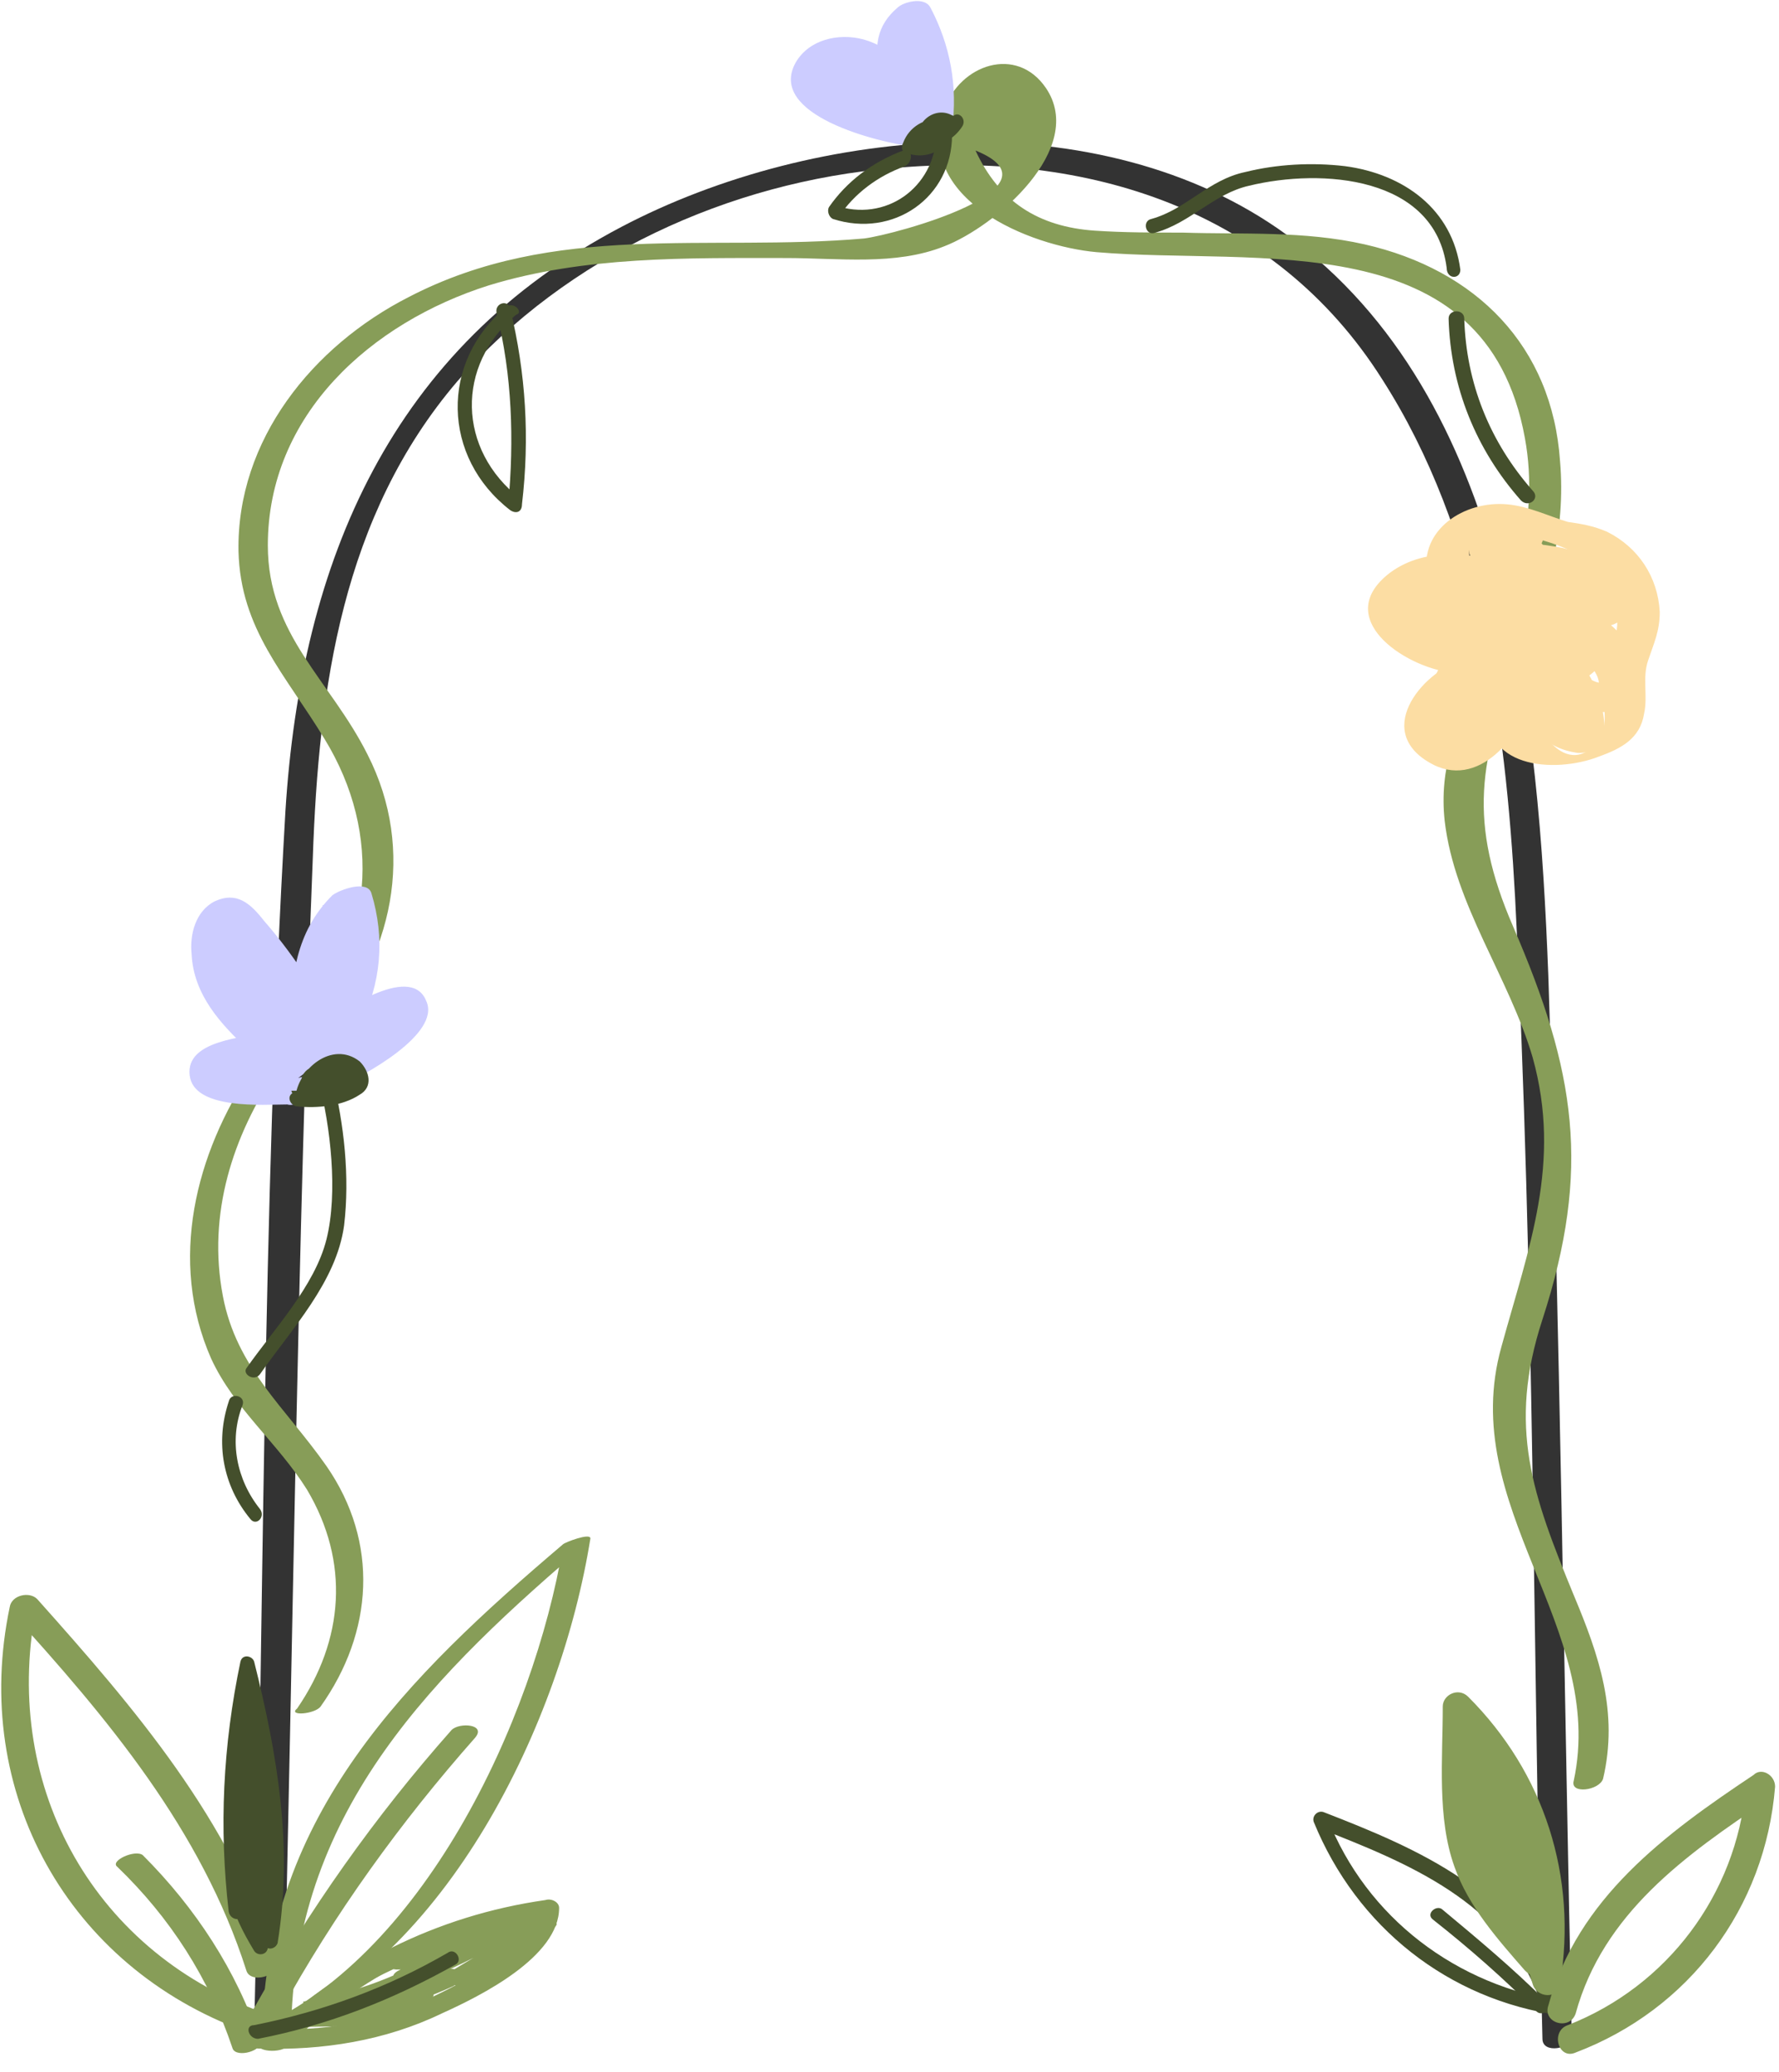 <?xml version="1.0" encoding="UTF-8"?> <svg xmlns="http://www.w3.org/2000/svg" width="91" height="106" viewBox="0 0 91 106" fill="none"> <g clip-path="url(#clip0_331_84)"> <path d="M14.5 103.8C15 83.9 15.2 63.9 16 43.9C16.3 35.2 17.5 26.4 23.4 19.5C29 13.1 37.3 9.3 45.7 8.6C55.6 7.7 65.2 10.7 70.7 19.4C75.7 27.2 77 36.8 77.5 45.9C78.5 65.3 78.4 84.9 78.9 104.3C78.9 105.1 80.4 104.8 80.4 104.2C80 86.1 79.8 68 79.2 49.9C78.7 37 77.3 20.4 65.8 12C56.3 5.1 41.7 6.4 31.8 11.6C20 17.8 15.4 28.7 14.6 41.5C13.4 62.2 13.5 83.1 13 103.9C13 104.7 14.4 104.5 14.5 103.8Z" fill="#333333"></path> <path d="M14.1 100.4C11.8 93.1 6.9 87.4 1.9 81.8C1.5 81.4 0.6 81.6 0.5 82.2C-1.5 91.7 3.5 100.6 12.5 103.9C13.1 104.1 14.2 103.2 13.3 102.9C4.6 99.7 1.78814e-06 91.1 1.9 82C1.4 82.1 1 82.2 0.5 82.4C5.5 87.9 10.3 93.6 12.6 100.8C12.8 101.5 14.3 101.1 14.1 100.4Z" fill="#879D58"></path> <path d="M6 95.5C8.7 98.1 10.7 101.2 11.9 104.8C12.1 105.3 13.5 104.9 13.3 104.4C12.1 100.8 10 97.6 7.3 94.9C6.9 94.6 5.6 95.2 6 95.5Z" fill="#879D58"></path> <path d="M14.9 103.5C15.2 92.5 22.2 85.6 30.2 78.8C29.7 78.9 29.3 79 28.8 79.1C27.3 88 21.6 100.3 12.8 103.9C11.9 104.3 13.3 104.2 13.6 104C22.9 100.2 28.7 88.1 30.2 78.7C30.2 78.4 28.9 78.9 28.8 79C20.8 85.8 13.7 92.8 13.4 103.9C13.4 104 14.9 103.9 14.9 103.5Z" fill="#879D58"></path> <path d="M14.3 103C17.1 97.9 20.5 93.2 24.3 88.9C24.9 88.2 23.5 88.1 23.1 88.5C19.2 92.9 15.8 97.7 12.9 102.9C12.5 103.6 14 103.5 14.3 103Z" fill="#879D58"></path> <path d="M14.7 104.7C18.4 101.1 22.9 98.8 27.9 98.1C27.7 98 27.5 97.8 27.2 97.7C27.2 99.8 23.1 101.7 21.6 102.4C19.1 103.5 16.5 103.9 13.8 103.8C13.1 103.8 12.3 104.8 13.3 104.8C16.5 104.9 19.7 104.4 22.6 103C24.6 102.1 28.6 100.1 28.6 97.6C28.6 97.3 28.2 97.1 27.9 97.2C22.3 98 17.4 100.5 13.3 104.4C12.8 104.9 14.2 105.1 14.7 104.7Z" fill="#879D58"></path> <path d="M19.6 100.5C18.1 101.2 16.7 102 15.2 102.7C14.6 103 15.1 103.2 15.5 103.2C17.7 102.8 19.8 102.2 21.8 101.2C22.5 100.9 21.7 100.7 21.3 100.8C19.4 101.3 17.6 102.1 16 103.2C15.5 103.5 16.2 103.6 16.4 103.6C18.8 103.2 21 102.6 23.2 101.6C23.3 101.5 23.8 101.3 23.6 101.1C22.4 99.9 18.5 102.4 17.4 102.8C17 103 16.7 103.4 17.4 103.3C19.6 103.2 21.8 102.8 23.3 101C23.7 100.5 22.3 100.8 22.2 100.9C20.2 101.9 18.1 102.6 15.9 103.1C15.5 103.2 14.5 103.8 15.5 103.7C17.7 103.6 20.5 103.9 22.1 102.2C22.5 101.8 21.3 102 21.2 102C20.5 102.3 19.7 102.6 18.9 102.7C19 102.8 19.2 102.9 19.3 103.1C21.4 101.6 23.5 100.3 25.9 99.1C26.6 98.8 25.8 98.6 25.4 98.7C23.6 99.2 22 99.9 20.4 100.8C20 101 20 101.3 20.5 101.3C22.7 101.1 24.4 100.3 25.9 98.7C26.1 98.5 25.7 98.4 25.5 98.4C23.5 98.5 21.7 99.1 20.1 100.4C19.6 100.8 20.5 100.8 20.7 100.7C23.1 100 25.4 99.3 27.8 98.7C27.6 98.6 27.5 98.4 27.3 98.3C25.7 99.3 24.1 100.2 22.5 101.2C21.7 101.7 23 101.7 23.4 101.5C25 100.6 26.5 99.8 27.4 98.1C27.6 97.7 26.2 98.1 26.1 98.2C24.9 99.1 23.6 99.8 22.2 100.4C22.5 100.5 22.9 100.5 23.2 100.6C24.5 99.8 25.8 98.9 27.2 98.1C27.8 97.7 26.4 97.8 26.1 98C24.8 98.8 23.5 99.7 22.1 100.5C21.4 100.9 22.9 100.8 23.1 100.7C24.6 100 25.9 99.3 27.2 98.3C26.8 98.3 26.3 98.3 25.9 98.4C25.1 99.9 23.9 100.6 22.5 101.3C22.8 101.4 23.1 101.5 23.4 101.6C25 100.6 26.6 99.7 28.2 98.7C28.9 98.3 28.1 98.2 27.7 98.3C25.3 99 23 99.7 20.6 100.3C20.8 100.4 21 100.5 21.2 100.6C21.6 100.1 22 99.9 22.6 99.9C24.1 99.5 23.8 99.7 21.8 100.7C22.2 99.9 24.7 99.5 25.4 99.2C25.2 99.1 25.1 98.9 24.9 98.8C22.5 100 20.2 101.3 18.1 102.9C17.7 103.2 18.3 103.3 18.5 103.3C19.6 103.1 20.5 102.8 21.5 102.4C21.2 102.3 20.9 102.3 20.6 102.2C19.7 103.2 17.2 102.9 15.9 103C15.8 103.2 15.6 103.4 15.5 103.6C18.1 103.1 20.5 102.2 22.9 101.1C22.5 101.1 22.2 101 21.8 101C20.6 102.1 19.3 102.6 17.8 102.5C17.8 102.7 17.8 102.9 17.8 103C18.3 102.8 21.8 101.1 22.1 101.4C22.2 101.2 22.4 101.1 22.5 100.9C20.5 101.8 18.6 102.3 16.4 102.7C16.5 102.8 16.7 102.9 16.8 103.1C18.2 102.2 19.6 101.6 21.2 101.2C21 101.1 20.9 100.9 20.7 100.8C19 101.6 17.3 102.1 15.5 102.4C15.6 102.6 15.7 102.7 15.8 102.9C17.3 102.2 18.7 101.4 20.2 100.7C21.3 100.3 20 100.3 19.6 100.5Z" fill="#879D58"></path> <path d="M16.4 87.3C19.1 83.5 19.4 78.9 16.7 75C14.6 72 12.1 70 11.4 66.3C10.6 62.1 11.9 58.1 14.2 54.7C14.5 54.2 13.1 54.3 12.9 54.7C10 59 8.6 64.5 10.8 69.5C12 72.1 14.2 73.8 15.7 76.2C17.9 79.9 17.6 83.9 15.2 87.4C14.7 87.8 16.1 87.7 16.4 87.3Z" fill="#879D58"></path> <path d="M16.5 53C20.1 49 21.3 43.5 18.8 38.6C16.9 34.8 13.7 32.5 13.7 27.9C13.7 21.2 19 16.5 25 14.6C29.9 13.1 35.1 13.2 40.2 13.2C42.9 13.2 45.8 13.6 48.3 12.6C50.9 11.6 55.6 7.6 53.5 4.5C52 2.3 49.1 3.3 48.3 5.6C46.7 10.2 52.7 12.6 56.1 12.9C64.3 13.6 76 11.4 78 22.4C78.8 26.7 77.3 30.8 75.6 34.7C74.5 37.1 73.6 39.3 73.9 42C74.4 46.3 77.2 50 78.4 54.1C79.9 59.5 78.2 63.8 76.8 68.9C74.5 77.1 82.2 83.2 80.5 91.1C80.3 91.8 81.8 91.6 82 91C82.8 87.6 81.8 84.7 80.5 81.6C78.4 76.5 77.1 73 78.9 67.5C81.4 59.8 80.6 54.8 77.4 47.4C75.1 42.1 75.6 38.8 77.8 33.6C79.2 30.5 80.1 27.1 79.8 23.6C79.4 17.7 75.5 13.8 69.8 12.5C66.7 11.8 63.6 12 60.5 11.9C59 11.9 57.5 11.9 56 11.8C53.1 11.6 51.1 10.3 49.9 7.7C54.6 9.6 45.8 12 44.2 12.2C36.2 12.9 28.4 11.3 20.9 15.2C16 17.7 12.1 22.5 12.2 28.2C12.3 32.2 14.6 34.5 16.6 37.8C19.6 42.7 19.1 48.3 15.3 52.6C14.7 53.3 16.1 53.5 16.5 53Z" fill="#879D58"></path> <path d="M15.3 55.4C14.7 55.4 13.1 55.5 12.6 55.2C10.8 54.1 13.2 53.9 13.7 53.8C13.9 53.7 15 53.3 14.6 52.9C13.1 51.6 10.5 48.6 12.3 46.5C11.7 46.7 11.2 46.9 10.6 47.1C11 47.1 12.2 49 12.4 49.3C13.2 50.4 13.9 51.6 14.6 52.8C14.9 53.4 16.8 53.1 16.8 52.4C16.9 50.3 16.9 47.8 18.5 46.2C17.8 46.2 17.2 46.3 16.5 46.3C17.2 48.6 17 50.7 15.9 52.8C15.5 53.6 17.6 53 17.9 52.8C18.6 52.3 19.8 51.4 18.9 52.8C18.5 53.4 17.6 54 17 54.4C16.4 54.8 15 55.4 14.2 55.2C13.1 54.9 16.1 54.8 16.4 54.8C16.7 54.4 17 54 17.3 53.6C15.7 53.5 13.9 53.7 13 55.2C12.5 56.1 14.4 55.7 14.7 55.5C15.6 55 17.8 53.3 16.7 52.2C16.3 51.8 15.6 51.8 15 51.9C13.6 52.2 13 53.5 11.3 53.6C10.6 53.7 9.3 54.8 10.7 54.8C12 54.8 15.1 54.3 15.7 52.8C16 52.1 15.4 51.6 15 51C14.1 49.7 13.1 48.5 12.2 47.3C11.8 46.7 9.7 47.4 10.2 48.1C11.4 49.7 12.9 51.9 14.8 52.8C16.3 53.5 17.9 52.8 19.2 52C18.6 51.9 18.1 51.8 17.5 51.7C17 52.4 16.4 53 15.7 53.6C14.8 54.4 16.6 54.4 17 54.2C18.3 53.6 19.5 52.9 20.5 51.9C21.4 51.1 19.3 51.1 18.8 51.6C18 52.3 17.2 52.9 16.2 53.4C16.6 53.6 17.1 53.8 17.5 54C18.3 53.3 19 52.6 19.6 51.8C20.2 51 18.2 51.3 17.9 51.5C15.8 52.7 13.2 48.7 12.2 47.3C11.5 47.6 10.9 47.9 10.2 48.1C10.9 49 11.6 50 12.3 50.9C12.5 51.2 13.2 51.8 13.2 52.1C13.6 52.4 13.5 52.6 13.1 52.9C12.8 53.4 12.3 53.7 11.6 53.6C11.4 54 11.2 54.4 11 54.8C12 54.7 12.9 54.5 13.8 54.1C13.9 54 15.2 53.3 15.1 53.3C15.3 53.6 13.6 54.9 13.4 54.9C14 55 14.5 55.1 15.1 55.2C15.5 54.8 16 54.7 16.5 54.8C17.3 54.8 18.8 53.7 17.4 53.6C16.2 53.5 11.5 53.2 11.5 55.3C11.5 57.4 16.3 56 17.3 55.6C18.5 55.1 22.6 52.9 21.8 51.2C21 49.2 17.2 51.9 16.4 52.5C17.1 52.5 17.7 52.5 18.4 52.5C19.5 50.3 19.7 48 19 45.7C18.8 45 17.4 45.5 17 45.8C15.1 47.7 14.9 50 14.8 52.6C15.5 52.5 16.2 52.3 17 52.2C16 50.4 14.9 48.7 13.5 47.1C12.8 46.2 12.1 45.6 11 46.1C10 46.6 9.7 47.8 9.8 48.8C9.9 50.9 11.3 52.4 12.7 53.7C13 53.4 13.3 53.1 13.6 52.8C12.5 53.1 9.5 53.2 9.7 55C9.9 56.8 13.5 56.5 14.7 56.5C15.3 56.7 16.8 55.5 15.3 55.4Z" fill="#CCCCFF"></path> <path d="M77.6 29C75.5 28.3 73 27.9 71.1 29.3C68.1 31.6 71.8 34.1 74.2 34.4C74.5 34.2 74.7 33.9 75 33.7C72.9 34.2 70.2 37.3 73.1 39C75.6 40.5 77.9 37.6 78.3 35.5C77.6 35.6 76.9 35.8 76.2 35.9C75.6 39.3 79.5 39.6 81.8 38.7C82.9 38.3 83.9 37.8 84.1 36.5C84.3 35.6 84 34.7 84.3 33.8C84.6 32.9 84.9 32.3 84.9 31.3C84.8 29.5 83.8 28 82.2 27.2C81.5 26.9 80.9 26.8 80.2 26.7C79.2 26.4 78.2 25.9 77.1 25.8C74.9 25.6 72.6 27.1 73 29.4C73.1 29.8 75.3 29.3 75.2 28.8C74.8 26.2 76.9 27.1 78.4 27.5C80.3 28 82 28.7 82.6 30.7C83 32.2 82.4 33.3 82.1 34.8C81.9 35.6 82.3 37 81.9 37.7C80.2 40.2 78.2 37 78.4 35.6C78.5 35.2 76.4 35.5 76.3 36C76.1 36.8 75.8 39.4 74.5 37.4C74 36.6 74.3 34.6 75.3 34.4C75.4 34.4 76.8 33.8 76.1 33.7C74.8 33.5 73.2 33.2 72.6 31.8C71.6 29.5 74 29.3 75.7 29.8C76.1 29.9 77.7 29 77.6 29Z" fill="#FCDDA3"></path> <path d="M74.5 28.7C73.2 28.9 71.1 29.4 71.1 31.1C71.2 32.7 73.1 33.3 74.4 33.5C74.9 33.5 76.2 33.2 75.9 32.5C75.5 31.6 75.3 30.7 75.1 29.7C74.4 29.9 73.7 30.1 72.9 30.3C73.2 31.4 73.5 32.5 73.9 33.6C74.2 34.5 75.7 34 76 33.4C76.7 32 76.9 30.7 76.8 29.1C76.2 29.4 75.5 29.7 74.9 30C76.6 31 70.4 36.9 73.9 38C76.6 38.9 77.2 33.5 78.5 32.3C77.8 32.3 77.2 32.3 76.5 32.3C76.7 34.5 74 35.8 73.8 38C73.7 38.8 74.9 38.8 75.4 38.5C77.5 37.3 79.2 35.8 80.3 33.6C79.6 33.6 78.9 33.6 78.2 33.6C77.6 35.8 78.1 38.1 80.6 38.5C81 38.6 82.1 38.3 82.1 37.7C82.1 36.2 81.7 35 80.8 33.8C80.3 33.2 78.3 33.7 78.7 34.6C79.4 36.2 82.6 37.3 83.8 35.5C85.1 33.3 81 30.9 79.6 30C79 29.6 77.9 30 77.7 30.7C77.2 32.7 79.4 36.4 81.6 34.3C84.1 31.9 77.5 29.1 77.3 27.3C76.6 27.6 75.9 27.8 75.2 28.1C75.8 28.8 75.6 29.7 75.7 30.6C75.9 31.4 76.2 32.1 76.6 32.8C77 33.5 78.6 32.9 78.7 32.2C78.9 30.9 79 29.7 78.9 28.4C78.4 28.7 77.9 29 77.4 29.2C79 29.3 80.7 29.7 80.9 31.5C81.5 31.2 82.2 30.9 82.8 30.6C81.2 29.7 79.3 28.6 78.3 27.1C78.3 27.4 78.2 27.6 78.2 27.9C78.3 27.8 78.3 27.7 78.4 27.6C77.8 27.7 77.2 27.8 76.7 27.9C76.7 27.8 76.7 27.8 76.7 27.7C76.1 28.7 78.3 28.7 78.8 27.9C79.1 27.4 79 26.9 78.5 26.7C78 26.5 77.1 26.5 76.8 27C76.7 27.1 76.7 27.2 76.6 27.3C76.4 27.5 76.3 27.8 76.5 28.1C77.6 29.8 79.6 31 81.3 31.9C82 32.3 83.3 31.9 83.2 31C83 28.5 80.4 28 78.3 27.8C77.9 27.8 76.8 28 76.8 28.6C76.8 29.9 76.8 31.1 76.6 32.4C77.3 32.2 78 32 78.7 31.8C77.9 30.3 78.3 28.3 77.2 27.1C76.6 26.4 75 26.9 75.1 27.9C75.2 29 75.8 29.6 76.7 30.3C77 30.5 80.5 33.2 79.8 33.7C80.2 33.6 80.7 33.5 81.1 33.5C79.7 33.2 79.5 31.8 79.8 30.7C79.2 30.9 78.5 31.2 77.9 31.4C78.6 31.8 82.7 34.3 81.6 35.4C81.9 35.2 82.3 35.1 82.6 34.9C81.8 35.1 81.2 34.8 80.8 34.2C80.1 34.5 79.4 34.7 78.7 35C79.4 36 79.8 36.9 79.8 38.2C80.3 37.9 80.8 37.6 81.3 37.4C79.6 37.2 80 35 80.3 33.9C80.6 32.9 78.5 33.3 78.2 33.9C77.3 35.6 76.1 36.9 74.4 37.8C74.9 38 75.4 38.1 76 38.3C76.2 35.9 78.9 34.8 78.7 32.2C78.6 31.3 77.1 31.9 76.7 32.2C76 32.9 75.6 33.6 75.2 34.4C75.1 34.8 74.5 37 74.3 37.1C74.6 37.1 75 37.2 75.3 37.2C73.4 35.9 79.5 31.1 76.6 29.3C75.9 28.9 74.6 29.3 74.7 30.2C74.8 31.5 74.6 32.5 74 33.7C74.7 33.6 75.4 33.6 76.1 33.5C75.8 32.4 75.5 31.3 75.1 30.2C74.8 29.2 72.7 29.8 72.9 30.8C73.1 31.8 73.3 32.7 73.7 33.6C74.2 33.3 74.7 32.9 75.2 32.6C73.4 32.4 73.1 31.8 74.3 30.8C75.5 30 76 28.5 74.5 28.7Z" fill="#FCDDA3"></path> <path d="M47.5 5.9C46.7 5.8 45.9 5.7 45.2 5.4C44.6 5.2 43.5 4.8 43.1 4.2C43 4.1 42.9 4.1 42.9 4C43.2 3.6 43.4 3.6 43.8 3.9C44.1 4.1 44.4 4.4 44.7 4.6C45.4 5.2 46.1 5.8 46.8 6.3C47.4 5.9 47.9 5.4 48.5 5C47 4.1 45.4 3.2 43.9 2.3C43 2 41 2.6 41.8 3.5C43.1 5 45.3 5.1 46.4 6.6C47 7.4 48.9 6.7 48.4 5.6C47.9 4.7 46.2 2.3 47.3 1.4C46.7 1.4 46.2 1.4 45.6 1.4C46.5 3.1 46.7 4.9 46.5 6.8C46.3 7.9 48.6 7.7 48.7 6.6C49 4.4 48.6 2.3 47.6 0.4C47.3 -0.2 46.2 0.1 45.9 0.4C43.8 2.2 45.4 4.7 46.4 6.7C47.1 6.4 47.7 6.1 48.4 5.7C47.2 4 45 3.9 43.8 2.5C43.2 2.9 42.6 3.3 42 3.6C43.5 4.5 45.1 5.4 46.6 6.3C47.4 6.8 49.3 5.9 48.3 5C47.1 4 45.7 2.4 44.1 2C42.9 1.7 41.4 2 40.7 3.2C39.2 5.9 45 7.3 46.7 7.5C47.8 7.6 48.9 6 47.5 5.9Z" fill="#CCCCFF"></path> <path d="M13.2 104.3C16.8 103.6 20.1 102.3 23.3 100.5C23.7 100.3 23.3 99.6 22.9 99.9C19.8 101.7 16.5 102.9 13 103.6C12.5 103.6 12.7 104.3 13.2 104.3Z" fill="#444F2C"></path> <path d="M12.5 97.8C12 93.5 12.2 89.4 13 85.2C12.8 85.2 12.5 85.2 12.3 85.2C13.5 89.8 14.3 94.5 13.4 99.3C13.6 99.3 13.9 99.2 14.1 99.2C13.5 98.3 13 97.4 12.4 96.6C12.2 96.2 11.6 96.5 11.7 96.9C12 98 12.4 98.8 13 99.8C13.2 100.1 13.7 100 13.7 99.6C13.7 96 13.8 92.4 13.8 88.8C13.8 88.4 13.1 88.3 13.1 88.7C12.5 91.7 12.6 94.8 12.7 97.8C12.7 98.2 13.3 98.3 13.4 97.9C14.3 95.2 14.3 92.6 13.3 89.9C13.2 89.5 12.7 89.5 12.6 89.9C11.7 92.3 11.8 94.7 12.2 97.2C12.3 97.6 12.9 97.5 12.9 97.1C13 94.3 13.2 91.5 13.3 88.6C13.3 87.8 13.6 86.9 12.7 86.7C12.5 86.6 12.2 86.8 12.2 87.1C12.1 89.1 11.9 91.2 11.9 93.2C12.2 93.2 12.4 93.2 12.7 93.2C12.7 92.6 12.8 92 12.8 91.4C12.6 91.4 12.3 91.4 12.1 91.4C12.5 93.9 12 96.3 12.8 98.8C12.9 99.1 13.4 99.2 13.5 98.8C14.1 96.4 13.1 94.1 13.4 91.6C13.4 91.1 12.7 91.1 12.6 91.6C12.4 93.9 13.3 96.2 12.8 98.6C13 98.6 13.3 98.6 13.5 98.6C12.7 96.2 13.2 93.7 12.8 91.2C12.7 90.8 12.1 90.8 12.1 91.2C11.9 92.4 11.9 92 12 93.2C12 93.7 12.7 93.7 12.8 93.2C12.8 91.9 13.1 90.4 13 89.1C12.8 87.6 12.9 88.3 12.7 89.6C12.4 92 12.5 94.6 12.3 97C12.5 97 12.8 96.9 13 96.9C12.6 94.5 12.5 92.3 13.4 90C13.2 90 12.9 90 12.7 90C13.7 92.6 13.7 95 12.8 97.6C13 97.6 13.3 97.7 13.5 97.7C13.3 94.7 13.3 91.7 13.8 88.8C13.6 88.8 13.3 88.7 13.1 88.7C13.1 92.3 13 95.9 13 99.5C13.2 99.4 13.5 99.4 13.7 99.3C13.2 98.4 12.8 97.6 12.5 96.6C12.3 96.7 12 96.8 11.8 96.9C12.4 97.8 12.9 98.7 13.5 99.5C13.7 99.8 14.1 99.7 14.2 99.4C15 94.5 14.2 89.8 13 85C12.9 84.7 12.4 84.6 12.3 85C11.4 89.3 11.2 93.5 11.7 97.8C11.8 98.3 12.5 98.3 12.5 97.8Z" fill="#444F2C"></path> <path d="M15.5 56.1C15.5 55.2 16.5 54.3 17.4 54.7C17.9 54.9 17.6 55.3 17.2 55.5C17 55.6 16.8 55.6 16.6 55.7C16.1 55.8 15.5 55.8 14.9 55.8C15 56 15 56.3 15.1 56.5C15.8 56.2 16.4 55.8 17 55.3C17.2 55.2 17.1 54.9 17 54.8C16.5 54.3 15.5 54.5 15.4 55.3C15.3 55.6 15.5 55.8 15.8 55.8C16.4 55.8 18.2 55.7 17.9 54.7C17.7 53.8 16.4 54.2 16 54.7C15.9 54.8 15.9 55.1 16 55.2C16.7 55.8 17.7 55.8 18.3 55.1C18.6 54.7 18.1 54.2 17.8 54.6C17.5 55 17 55.1 16.6 54.7C16.6 54.9 16.6 55.1 16.6 55.2C16.7 55.1 16.7 55.1 16.8 55C16.9 54.9 17 54.9 17.2 54.9C17.4 54.9 17.4 54.9 17.3 54.8C17.2 54.7 17.1 54.7 17 54.8C16.7 54.9 16.3 54.9 15.9 54.9C16 55.1 16.1 55.2 16.3 55.4C16.4 55.2 16.5 55.2 16.7 55.3C16.7 55.1 16.7 54.9 16.7 54.8C16.2 55.2 15.6 55.6 15 55.9C14.6 56.1 14.9 56.6 15.2 56.6C16.2 56.7 17.5 56.6 18.4 56C19.1 55.6 18.9 54.8 18.4 54.3C17 53.2 15.2 54.7 15.1 56.2C14.8 56.6 15.5 56.6 15.5 56.1Z" fill="#444F2C"></path> <path d="M48.2 6.1C47.3 6 46.5 6.5 46.2 7.3C46.1 7.5 46.1 7.7 46.3 7.8C47.5 8.3 48.8 7.5 48.9 6.2C48.9 6.1 48.8 5.9 48.7 5.9C47.8 5.4 46.7 6.3 47 7.3C47.1 7.5 47.3 7.6 47.5 7.6C48.2 7.4 48.8 7.1 49.2 6.5C49.5 6.1 49 5.6 48.7 6C48.3 6.5 47.9 6.7 47.4 6.9C47.6 7 47.7 7.1 47.9 7.2C47.8 6.9 48.2 6.5 48.5 6.7C48.3 6.4 48.3 6.3 48.2 6.1C48.1 6.9 47.3 7.4 46.7 7.1C46.7 7.3 46.8 7.4 46.8 7.6C47.1 7 47.6 6.7 48.2 6.8C48.7 6.9 48.7 6.2 48.2 6.1Z" fill="#444F2C"></path> <path d="M79.6 102.1C77.7 96.8 72.6 94.6 67.7 92.7C67.4 92.6 67.1 92.9 67.2 93.2C69.4 98.6 74.1 102.3 79.8 103.1C80.3 103.2 80.5 102.4 80 102.4C74.5 101.6 69.9 98.1 67.9 93C67.7 93.2 67.6 93.3 67.4 93.5C72 95.3 77 97.3 78.8 102.4C79 102.7 79.7 102.5 79.6 102.1Z" fill="#444F2C"></path> <path d="M13.3 77.2C12.1 75.7 11.7 73.7 12.4 71.9C12.6 71.4 11.8 71.2 11.7 71.7C11 73.8 11.4 76 12.8 77.7C13.1 78.1 13.6 77.6 13.3 77.2Z" fill="#444F2C"></path> <path d="M13.3 70.3C14.9 68 17.2 65.6 17.6 62.7C17.9 60.2 17.6 57.5 17 55.1C16.9 54.6 16.2 54.8 16.3 55.3C16.9 57.6 17.3 61 16.7 63.4C16.1 65.8 14 68 12.6 70C12.4 70.3 13 70.7 13.3 70.3Z" fill="#444F2C"></path> <path d="M78.4 25.1C76.2 22.6 75 19.6 74.9 16.3C74.9 15.8 74.1 15.8 74.1 16.3C74.2 19.8 75.5 23 77.8 25.6C78.2 26 78.8 25.5 78.4 25.1Z" fill="#444F2C"></path> <path d="M74.7 13.8C74.3 10.7 71.8 8.9 68.8 8.5C67.1 8.3 65.3 8.4 63.7 8.8C61.8 9.2 60.7 10.7 58.9 11.2C58.4 11.3 58.6 12.1 59.1 11.9C60.9 11.4 62.1 9.9 63.9 9.5C67.6 8.6 73.4 9 74 13.7C74 14.3 74.7 14.3 74.7 13.8Z" fill="#444F2C"></path> <path d="M25.9 15.7C22.5 18.5 22.6 23.4 26.1 26.1C26.4 26.3 26.7 26.2 26.7 25.8C27.1 22.4 26.9 19.1 26.1 15.8C26 15.3 25.3 15.5 25.4 16C26.2 19.2 26.3 22.5 26 25.8C26.2 25.7 26.4 25.6 26.6 25.5C23.4 23 23.3 18.7 26.4 16.1C26.8 16 26.3 15.4 25.9 15.7Z" fill="#444F2C"></path> <path d="M46.2 7.7C44.6 8.3 43.3 9.3 42.4 10.6C42.3 10.8 42.4 11.1 42.6 11.2C45.7 12.2 48.7 10.1 48.7 6.9C48.7 6.4 48 6.4 47.9 6.9C47.8 9.6 45.3 11.4 42.7 10.5C42.8 10.7 42.8 10.9 42.9 11.1C43.7 9.9 44.9 9 46.3 8.5C46.8 8.2 46.6 7.5 46.2 7.7Z" fill="#444F2C"></path> <path d="M73.3 98.2C75.2 99.7 76.9 101.2 78.6 102.9C78.9 103.2 79.5 102.7 79.1 102.4C77.4 100.7 75.6 99.2 73.8 97.7C73.5 97.4 72.9 97.9 73.3 98.2Z" fill="#444F2C"></path> <path d="M80.6 103C82 97.9 86.2 94.9 90.4 92.1C90 91.9 89.6 91.7 89.3 91.5C88.8 96.9 85.3 101.6 80.2 103.6C79.3 103.9 79.7 105.4 80.6 105C86.4 102.8 90.3 97.6 90.8 91.4C90.8 90.8 90.1 90.4 89.7 90.8C85.2 93.8 80.7 97.1 79.2 102.6C78.9 103.5 80.3 103.9 80.6 103Z" fill="#879D58"></path> <path d="M79.3 99.9C77.9 98.3 76.4 96.6 75.9 94.4C75.3 92.2 75.6 89.6 75.6 87.4C75.2 87.6 74.7 87.8 74.3 87.9C77.8 91.4 79.4 96.2 78.6 101.1C79.1 101.1 79.6 101.1 80 101.1C79 97.4 77.8 93.8 76.3 90.2C76 89.4 74.9 89.5 74.8 90.4C74.6 93.1 75.2 95.5 76.6 97.8C76.8 98.2 77.5 98.3 77.8 98C79.6 95.7 77.3 91 76.5 88.7C76 88.9 75.6 89.1 75.1 89.3C76.9 92.6 77.7 96 77.5 99.7C77.5 100.7 79 100.7 79 99.7C79.2 95.7 78.3 92 76.3 88.5C75.9 87.8 74.6 88.3 74.9 89.1C75.4 90.4 77.6 95.7 76.6 96.9C77 97 77.4 97 77.8 97.1C76.6 95 76.1 92.8 76.2 90.4C75.7 90.5 75.2 90.5 74.7 90.6C76.1 94.2 77.3 97.8 78.4 101.5C78.6 102.2 79.7 102.3 79.8 101.5C80.7 96 79 90.7 75.1 86.8C74.6 86.3 73.8 86.7 73.8 87.3C73.8 90 73.5 93 74.4 95.5C75.1 97.5 76.6 99.2 78 100.8C78.9 101.7 79.9 100.6 79.3 99.9Z" fill="#879D58"></path> </g> <defs> <clipPath id="clip0_331_84"> <rect width="90.8" height="105.1" fill="white"></rect> </clipPath> </defs> </svg> 